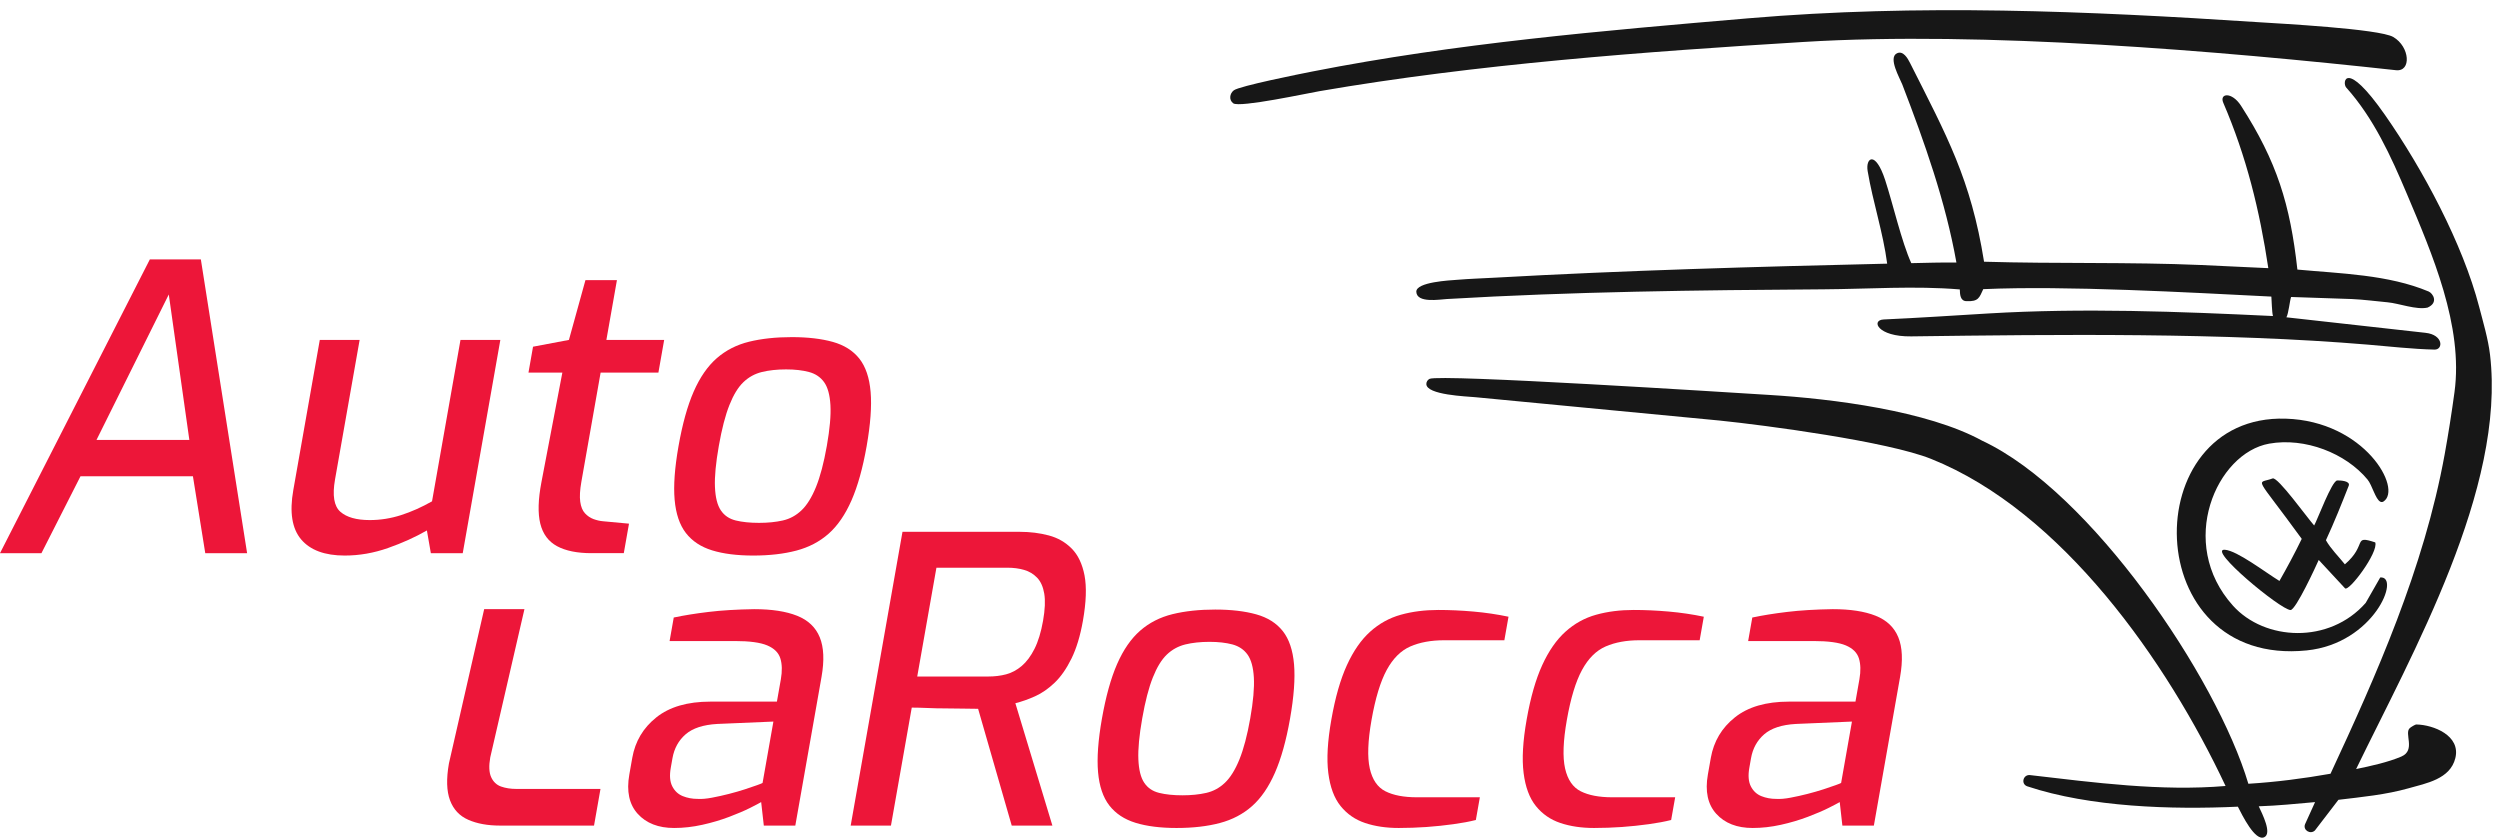 <svg xmlns:dc="http://purl.org/dc/elements/1.1/" xmlns:cc="http://creativecommons.org/ns#" xmlns:rdf="http://www.w3.org/1999/02/22-rdf-syntax-ns#" xmlns:svg="http://www.w3.org/2000/svg" xmlns="http://www.w3.org/2000/svg" xmlns:sodipodi="http://sodipodi.sourceforge.net/DTD/sodipodi-0.dtd" xmlns:inkscape="http://www.inkscape.org/namespaces/inkscape" id="svg815" xml:space="preserve" width="254.667" height="85.333" viewBox="0 0 254.667 85.333" sodipodi:docname="Logo-ALR-lang-cmyk.svg" inkscape:version="0.92.4 (5da689c313, 2019-01-14)"><defs id="defs819"><clipPath clipPathUnits="userSpaceOnUse" id="clipPath851"><path d="M 0,0 H 190.421 V 63.237 H 0 Z" id="path849" inkscape:connector-curvature="0"></path></clipPath></defs><g id="g823" inkscape:groupmode="layer" inkscape:label="Logo-ALR-lang-cmyk" transform="matrix(1.333,0,0,-1.333,0,85.333)"><path d="M 7.373,30.394 H 14.47 L 12.898,41.512 Z M 0,21.743 11.451,44.193 h 3.898 l 3.535,-22.45 h -3.198 l -0.943,5.879 H 6.153 L 3.167,21.743 H 0" style="fill:#ed1639;fill-opacity:1;fill-rule:nonzero;stroke:none" id="path825" inkscape:connector-curvature="0"></path><path d="m 26.345,21.561 c -1.522,0 -2.634,0.41 -3.331,1.233 -0.698,0.824 -0.898,2.076 -0.601,3.763 l 2.025,11.482 h 3.045 l -1.88,-10.66 c -0.215,-1.22 -0.08,-2.041 0.404,-2.469 0.483,-0.425 1.232,-0.638 2.248,-0.638 0.812,0 1.61,0.126 2.397,0.38 0.785,0.253 1.573,0.604 2.363,1.052 l 2.175,12.335 h 3.046 L 35.362,21.743 h -2.437 l -0.302,1.736 C 31.742,22.972 30.753,22.525 29.66,22.14 28.567,21.754 27.462,21.561 26.345,21.561" style="fill:#ed1639;fill-opacity:1;fill-rule:nonzero;stroke:none" id="path827" inkscape:connector-curvature="0"></path><path d="m 45.201,21.743 c -1.096,0 -1.973,0.178 -2.632,0.534 -0.658,0.356 -1.084,0.929 -1.28,1.72 -0.196,0.793 -0.166,1.848 0.086,3.168 l 1.6,8.378 h -2.589 l 0.348,1.978 2.742,0.518 1.263,4.569 h 2.406 l -0.806,-4.569 h 4.416 l -0.44,-2.496 h -4.416 l -1.472,-8.347 c -0.111,-0.629 -0.139,-1.138 -0.086,-1.523 0.053,-0.386 0.174,-0.681 0.362,-0.883 0.188,-0.204 0.406,-0.351 0.653,-0.443 0.248,-0.09 0.492,-0.146 0.732,-0.166 l 1.979,-0.184 -0.398,-2.254 h -2.468" style="fill:#ed1639;fill-opacity:1;fill-rule:nonzero;stroke:none" id="path829" inkscape:connector-curvature="0"></path><path d="m 58.006,24.059 c 0.67,0 1.275,0.061 1.814,0.182 0.54,0.122 1.016,0.381 1.431,0.777 0.416,0.396 0.784,0.99 1.107,1.782 0.321,0.791 0.598,1.838 0.827,3.136 0.23,1.301 0.321,2.343 0.276,3.123 -0.045,0.782 -0.206,1.365 -0.483,1.751 -0.277,0.387 -0.663,0.646 -1.157,0.778 -0.495,0.132 -1.077,0.198 -1.748,0.198 -0.691,0 -1.305,-0.066 -1.846,-0.198 -0.541,-0.132 -1.014,-0.391 -1.417,-0.778 -0.404,-0.386 -0.76,-0.969 -1.07,-1.751 -0.311,-0.78 -0.58,-1.822 -0.809,-3.123 -0.229,-1.298 -0.329,-2.345 -0.295,-3.136 0.033,-0.792 0.182,-1.386 0.447,-1.782 0.265,-0.396 0.647,-0.655 1.143,-0.777 0.496,-0.121 1.089,-0.182 1.78,-0.182 z m -0.44,-2.498 c -1.239,0 -2.288,0.132 -3.144,0.396 -0.857,0.263 -1.526,0.705 -2.006,1.325 -0.479,0.619 -0.766,1.467 -0.861,2.542 -0.095,1.078 0.004,2.437 0.294,4.084 0.3,1.704 0.687,3.1 1.164,4.188 0.477,1.086 1.062,1.933 1.759,2.543 0.696,0.608 1.522,1.029 2.477,1.264 0.955,0.233 2.042,0.35 3.26,0.35 1.218,0 2.262,-0.122 3.133,-0.365 0.871,-0.244 1.546,-0.671 2.029,-1.28 0.481,-0.61 0.768,-1.458 0.861,-2.543 0.092,-1.088 -0.009,-2.472 -0.306,-4.157 -0.294,-1.666 -0.679,-3.042 -1.154,-4.129 -0.477,-1.086 -1.057,-1.934 -1.744,-2.543 -0.686,-0.609 -1.508,-1.041 -2.466,-1.295 -0.959,-0.253 -2.058,-0.38 -3.296,-0.38" style="fill:#ed1639;fill-opacity:1;fill-rule:nonzero;stroke:none" id="path831" inkscape:connector-curvature="0"></path><path d="m 38.221,0.925 c -0.954,0 -1.765,0.146 -2.435,0.443 C 35.117,1.66 34.651,2.158 34.389,2.86 34.127,3.559 34.1,4.498 34.307,5.676 L 37,17.464 h 3.077 L 37.464,6.134 C 37.35,5.482 37.373,4.98 37.534,4.626 37.694,4.271 37.947,4.032 38.29,3.909 38.635,3.788 39.021,3.727 39.447,3.727 h 6.442 L 45.395,0.925 h -7.174" style="fill:#ed1639;fill-opacity:1;fill-rule:nonzero;stroke:none" id="path833" inkscape:connector-curvature="0"></path><path d="m 53.308,2.965 c 0.301,-0.02 0.666,0.01 1.098,0.092 0.429,0.08 0.863,0.177 1.3,0.289 0.435,0.112 0.841,0.228 1.219,0.351 0.376,0.121 0.689,0.228 0.939,0.32 0.25,0.09 0.386,0.146 0.411,0.167 l 0.827,4.69 -4.297,-0.182 C 53.739,8.631 52.935,8.367 52.395,7.901 51.856,7.432 51.521,6.823 51.389,6.072 L 51.26,5.341 C 51.155,4.752 51.194,4.28 51.375,3.925 51.557,3.569 51.822,3.321 52.173,3.178 52.523,3.037 52.901,2.965 53.308,2.965 Z M 51.515,0.742 c -1.198,0 -2.125,0.36 -2.78,1.081 -0.654,0.721 -0.869,1.722 -0.643,3 l 0.226,1.28 c 0.222,1.258 0.834,2.29 1.839,3.091 1.005,0.802 2.38,1.204 4.126,1.204 h 5.088 l 0.301,1.705 c 0.11,0.629 0.097,1.163 -0.039,1.599 -0.136,0.437 -0.469,0.766 -0.999,0.991 -0.528,0.223 -1.352,0.335 -2.468,0.335 H 51.17 l 0.317,1.797 c 0.76,0.161 1.643,0.305 2.649,0.426 1.007,0.122 2.171,0.192 3.495,0.213 1.34,0 2.433,-0.167 3.277,-0.502 0.845,-0.335 1.424,-0.884 1.736,-1.645 0.312,-0.762 0.358,-1.772 0.136,-3.031 L 60.777,0.925 H 58.37 L 58.168,2.721 C 58.033,2.64 57.753,2.494 57.33,2.28 56.907,2.066 56.373,1.839 55.732,1.595 55.09,1.352 54.404,1.147 53.674,0.986 52.945,0.823 52.226,0.742 51.515,0.742" style="fill:#ed1639;fill-opacity:1;fill-rule:nonzero;stroke:none" id="path835" inkscape:connector-curvature="0"></path><path d="m 70.094,12.317 h 5.422 c 0.488,0 0.944,0.054 1.37,0.167 0.425,0.112 0.823,0.325 1.194,0.639 0.37,0.316 0.696,0.751 0.977,1.311 0.281,0.558 0.499,1.274 0.653,2.146 0.15,0.854 0.18,1.544 0.091,2.072 -0.089,0.528 -0.273,0.933 -0.547,1.218 -0.276,0.285 -0.605,0.483 -0.992,0.594 -0.387,0.113 -0.813,0.168 -1.28,0.168 H 71.561 Z M 65.009,0.925 68.967,23.374 h 8.986 c 0.771,0 1.501,-0.092 2.191,-0.275 0.687,-0.182 1.273,-0.518 1.756,-1.006 0.482,-0.486 0.808,-1.172 0.979,-2.055 0.167,-0.884 0.127,-2.037 -0.123,-3.458 -0.205,-1.157 -0.497,-2.122 -0.876,-2.893 -0.38,-0.772 -0.808,-1.386 -1.285,-1.843 -0.476,-0.456 -0.974,-0.802 -1.492,-1.035 -0.518,-0.234 -1.022,-0.411 -1.51,-0.533 l 2.829,-9.351 h -3.107 l -2.569,8.924 c -0.305,0 -0.674,0.005 -1.11,0.015 -0.434,0.011 -0.89,0.016 -1.368,0.016 -0.477,0 -0.942,0.01 -1.395,0.031 -0.453,0.019 -0.853,0.03 -1.198,0.03 L 68.086,0.925 h -3.077" style="fill:#ed1639;fill-opacity:1;fill-rule:nonzero;stroke:none" id="path837" inkscape:connector-curvature="0"></path><path d="m 90.363,3.239 c 0.671,0 1.276,0.061 1.815,0.184 0.539,0.122 1.016,0.379 1.431,0.776 0.416,0.396 0.785,0.99 1.107,1.782 0.321,0.791 0.598,1.838 0.827,3.137 0.229,1.3 0.321,2.341 0.276,3.123 -0.045,0.781 -0.206,1.365 -0.483,1.751 -0.277,0.385 -0.663,0.644 -1.157,0.777 -0.495,0.131 -1.077,0.197 -1.748,0.197 -0.691,0 -1.305,-0.066 -1.846,-0.197 -0.541,-0.133 -1.014,-0.392 -1.418,-0.777 -0.403,-0.386 -0.759,-0.97 -1.069,-1.751 C 87.786,11.459 87.517,10.418 87.288,9.118 87.059,7.819 86.96,6.772 86.994,5.981 87.027,5.189 87.175,4.595 87.441,4.199 87.706,3.802 88.087,3.545 88.584,3.423 89.08,3.3 89.672,3.239 90.363,3.239 Z m -0.44,-2.497 c -1.238,0 -2.287,0.131 -3.143,0.395 -0.857,0.264 -1.526,0.707 -2.006,1.326 -0.479,0.619 -0.767,1.467 -0.861,2.543 -0.095,1.077 0.004,2.437 0.293,4.082 0.301,1.705 0.688,3.102 1.165,4.189 0.476,1.086 1.062,1.934 1.758,2.542 0.696,0.61 1.523,1.03 2.478,1.265 0.954,0.233 2.041,0.35 3.259,0.35 1.218,0 2.263,-0.123 3.134,-0.366 0.871,-0.243 1.546,-0.67 2.029,-1.279 C 98.51,15.18 98.797,14.332 98.89,13.246 98.982,12.159 98.88,10.773 98.583,9.088 98.289,7.422 97.905,6.048 97.429,4.96 96.953,3.875 96.372,3.027 95.685,2.417 94.999,1.808 94.177,1.375 93.22,1.122 92.261,0.868 91.162,0.742 89.923,0.742" style="fill:#ed1639;fill-opacity:1;fill-rule:nonzero;stroke:none" id="path839" inkscape:connector-curvature="0"></path><path d="m 106.889,0.742 c -0.955,0 -1.81,0.126 -2.567,0.38 -0.759,0.253 -1.383,0.686 -1.874,1.295 -0.492,0.61 -0.805,1.452 -0.94,2.529 -0.136,1.076 -0.058,2.436 0.233,4.081 0.296,1.685 0.692,3.071 1.189,4.158 0.496,1.086 1.087,1.939 1.777,2.558 0.688,0.62 1.469,1.052 2.344,1.295 0.875,0.244 1.831,0.365 2.867,0.365 0.853,0 1.745,-0.04 2.674,-0.121 0.93,-0.082 1.826,-0.214 2.687,-0.396 l -0.317,-1.798 h -4.6 c -0.995,0 -1.855,-0.157 -2.58,-0.471 -0.726,-0.316 -1.329,-0.915 -1.81,-1.798 -0.48,-0.883 -0.867,-2.157 -1.161,-3.822 -0.282,-1.605 -0.328,-2.839 -0.135,-3.701 0.194,-0.864 0.593,-1.447 1.199,-1.751 0.607,-0.306 1.407,-0.457 2.402,-0.457 h 4.812 l -0.306,-1.736 c -0.488,-0.123 -1.06,-0.23 -1.715,-0.32 -0.656,-0.091 -1.339,-0.164 -2.05,-0.215 C 108.31,0.768 107.6,0.742 106.889,0.742" style="fill:#ed1639;fill-opacity:1;fill-rule:nonzero;stroke:none" id="path841" inkscape:connector-curvature="0"></path><path d="m 121.815,0.742 c -0.956,0 -1.811,0.126 -2.568,0.38 -0.759,0.253 -1.382,0.686 -1.874,1.295 -0.492,0.61 -0.805,1.452 -0.94,2.529 -0.136,1.076 -0.058,2.436 0.233,4.081 0.296,1.685 0.692,3.071 1.189,4.158 0.496,1.086 1.088,1.939 1.777,2.558 0.688,0.62 1.469,1.052 2.344,1.295 0.875,0.244 1.832,0.365 2.867,0.365 0.853,0 1.745,-0.04 2.674,-0.121 0.93,-0.082 1.826,-0.214 2.687,-0.396 l -0.317,-1.798 h -4.599 c -0.996,0 -1.856,-0.157 -2.58,-0.471 -0.727,-0.316 -1.33,-0.915 -1.81,-1.798 -0.481,-0.883 -0.868,-2.157 -1.161,-3.822 -0.283,-1.605 -0.328,-2.839 -0.136,-3.701 0.195,-0.864 0.593,-1.447 1.199,-1.751 0.607,-0.306 1.407,-0.457 2.403,-0.457 h 4.812 l -0.307,-1.736 c -0.488,-0.123 -1.059,-0.23 -1.715,-0.32 -0.656,-0.091 -1.339,-0.164 -2.049,-0.215 -0.709,-0.049 -1.419,-0.075 -2.129,-0.075" style="fill:#ed1639;fill-opacity:1;fill-rule:nonzero;stroke:none" id="path843" inkscape:connector-curvature="0"></path><g id="g845"><g id="g847" clip-path="url(#clipPath851)"><path d="m 135.73,2.965 c 0.302,-0.02 0.667,0.01 1.098,0.092 0.429,0.08 0.864,0.177 1.3,0.289 0.435,0.112 0.842,0.228 1.219,0.351 0.376,0.121 0.69,0.228 0.939,0.32 0.25,0.09 0.387,0.146 0.411,0.167 l 0.827,4.69 -4.296,-0.182 c -1.067,-0.061 -1.871,-0.325 -2.41,-0.791 -0.539,-0.469 -0.875,-1.078 -1.007,-1.829 l -0.129,-0.731 c -0.104,-0.589 -0.065,-1.061 0.115,-1.416 0.182,-0.356 0.447,-0.604 0.798,-0.747 0.35,-0.141 0.729,-0.213 1.135,-0.213 z m -1.792,-2.223 c -1.199,0 -2.125,0.36 -2.78,1.081 -0.655,0.721 -0.869,1.722 -0.644,3 l 0.226,1.28 c 0.222,1.258 0.834,2.29 1.839,3.091 1.005,0.802 2.38,1.204 4.126,1.204 h 5.088 l 0.301,1.705 c 0.111,0.629 0.097,1.163 -0.038,1.599 -0.137,0.437 -0.469,0.766 -0.999,0.991 -0.529,0.223 -1.352,0.335 -2.469,0.335 h -4.996 l 0.317,1.797 c 0.76,0.161 1.643,0.305 2.65,0.426 1.006,0.122 2.171,0.192 3.494,0.213 1.341,0 2.434,-0.167 3.278,-0.502 0.844,-0.335 1.423,-0.884 1.735,-1.645 0.313,-0.762 0.358,-1.772 0.137,-3.031 L 143.199,0.925 h -2.407 l -0.201,1.796 C 140.455,2.64 140.175,2.494 139.752,2.28 139.329,2.066 138.796,1.839 138.154,1.595 137.512,1.352 136.826,1.147 136.096,0.986 135.368,0.823 134.648,0.742 133.938,0.742" style="fill:#ed1639;fill-opacity:1;fill-rule:nonzero;stroke:none" id="path853" inkscape:connector-curvature="0"></path><path d="m 182.893,61.188 c 1.276,-0.749 1.398,-2.667 0.205,-2.537 -13.485,1.474 -31.553,3.002 -45.266,2.159 -12.17,-0.749 -24.991,-1.689 -36.999,-3.762 -0.869,-0.149 -6.109,-1.277 -6.588,-0.928 -0.348,0.254 -0.276,0.749 0.04,0.992 0.43,0.331 5.1,1.261 5.996,1.438 10.995,2.162 22.188,3.118 33.34,4.068 12.975,1.105 25.892,0.559 38.861,-0.292 1.68,-0.11 9.34,-0.51 10.411,-1.138" style="fill:#171717;fill-opacity:1;fill-rule:evenodd;stroke:none" id="path855" inkscape:connector-curvature="0"></path><path d="m 173.699,39.865 c -0.084,0.261 -0.099,1.24 -0.123,1.486 -6.316,0.316 -15.698,0.85 -22.017,0.568 -0.3,-0.641 -0.349,-0.962 -1.296,-0.918 -0.473,0.023 -0.483,0.524 -0.496,0.897 -3.469,0.287 -6.948,0.031 -10.422,0.008 -9.595,-0.063 -19.197,-0.178 -28.778,-0.742 -0.554,-0.033 -2.288,-0.331 -2.333,0.546 -0.039,0.763 2.608,0.881 3.102,0.922 0.97,0.081 1.927,0.11 2.896,0.164 9.987,0.558 19.986,0.839 29.985,1.071 -0.313,2.396 -1.091,4.699 -1.492,7.072 -0.172,1.014 0.586,1.617 1.339,-0.687 0.587,-1.796 1.248,-4.699 1.995,-6.347 1.15,0.025 2.3,0.062 3.449,0.047 -0.833,4.676 -2.434,9.182 -4.135,13.603 -0.184,0.478 -1.105,2.052 -0.411,2.387 0.478,0.232 0.826,-0.388 0.999,-0.733 2.814,-5.583 4.651,-8.874 5.659,-15.193 5.536,-0.166 11.078,-0.015 16.613,-0.253 1.704,-0.073 3.407,-0.163 5.11,-0.239 -0.661,4.406 -1.673,8.532 -3.441,12.636 -0.316,0.735 0.651,0.868 1.355,-0.225 2.748,-4.269 3.755,-7.54 4.308,-12.519 3.309,-0.308 6.94,-0.382 10.028,-1.675 0.323,-0.135 0.787,-0.848 -0.082,-1.231 -0.866,-0.191 -2.175,0.326 -3.063,0.406 -0.901,0.082 -1.824,0.208 -2.723,0.248 l -4.64,0.157 c -0.098,-0.247 -0.195,-1.277 -0.36,-1.553 l 10.632,-1.186 c 1.372,-0.148 1.368,-1.299 0.682,-1.282 -1.699,0.041 -3.389,0.237 -5.081,0.379 -11.05,0.926 -23.605,0.781 -34.905,0.631 -2.589,-0.034 -3.092,1.249 -2.103,1.293 2.52,0.112 5.454,0.306 8.005,0.459 7.17,0.43 14.57,0.148 21.744,-0.197" style="fill:#171717;fill-opacity:1;fill-rule:evenodd;stroke:none" id="path857" inkscape:connector-curvature="0"></path><path d="m 180.053,5.246 c 1.104,0.227 2.436,0.518 3.455,0.954 1.131,0.486 0.187,1.784 0.652,2.18 0.084,0.071 0.395,0.274 0.504,0.272 1.291,-0.027 3.399,-0.84 2.971,-2.573 -0.398,-1.607 -2.228,-1.923 -3.586,-2.307 -1.715,-0.486 -3.577,-0.666 -5.348,-0.877 l -1.797,-2.343 c -0.342,-0.33 -0.928,0.021 -0.757,0.472 l 0.769,1.695 c -1.433,-0.129 -2.866,-0.273 -4.304,-0.32 0.281,-0.606 1.025,-2.067 0.424,-2.36 -0.706,-0.344 -1.695,1.7 -2.02,2.331 -5.053,-0.234 -11.295,-0.04 -16.088,1.554 -0.517,0.172 -0.327,0.92 0.207,0.859 4.895,-0.568 10.006,-1.251 14.941,-0.832 -4.458,9.497 -12.496,20.992 -22.505,24.997 -3.342,1.337 -12.637,2.567 -16.149,2.928 l -18.676,1.785 c -0.655,0.063 -3.753,0.167 -3.746,1.013 0.002,0.167 0.096,0.312 0.245,0.388 0.755,0.384 23.051,-1.048 25.979,-1.228 4.792,-0.294 12.054,-1.198 16.259,-3.501 8.303,-3.88 17.911,-18.069 20.335,-26.213 2.114,0.131 4.192,0.399 6.278,0.767 3.475,7.47 7.138,15.675 8.724,24.407 0.286,1.578 0.533,3.162 0.75,4.75 0.69,5.056 -1.706,10.582 -3.639,15.155 -1.22,2.884 -2.529,5.773 -4.638,8.132 -0.315,0.353 -0.086,2.273 2.974,-2.111 2.866,-4.106 5.94,-9.841 7.191,-14.661 0.306,-1.179 0.684,-2.442 0.828,-3.649 1.209,-10.224 -5.954,-22.846 -10.233,-31.664" style="fill:#171717;fill-opacity:1;fill-rule:evenodd;stroke:none" id="path859" inkscape:connector-curvature="0"></path></g></g><path d="m 181.906,25.675 c -0.379,0.186 -0.622,1.259 -0.984,1.697 -1.671,2.016 -4.776,3.226 -7.511,2.741 -4.02,-0.714 -7.077,-7.593 -2.77,-12.382 2.426,-2.697 7.359,-2.951 10.141,0.209 l 1.113,1.946 c 1.577,0.14 -0.452,-5.05 -5.622,-5.575 -12.848,-1.305 -13.05,18.056 -1.603,17.711 6.036,-0.182 8.948,-5.376 7.472,-6.333 -0.071,-0.047 -0.159,-0.052 -0.236,-0.014" style="fill:#171717;fill-opacity:1;fill-rule:evenodd;stroke:none" id="path861" inkscape:connector-curvature="0"></path><path d="m 177.195,21.224 c -0.207,-0.471 -1.758,-3.838 -2.156,-3.827 -0.768,0.023 -6.412,4.707 -5.018,4.607 0.943,-0.068 3.092,-1.726 4.172,-2.384 0.601,1.057 1.176,2.126 1.704,3.216 -3.673,5.061 -3.474,4.146 -2.224,4.618 0.388,0.146 2.645,-3.008 3.173,-3.596 0.247,0.423 1.352,3.427 1.765,3.442 0.224,0.008 1.024,-0.03 0.876,-0.407 -0.543,-1.381 -1.115,-2.813 -1.742,-4.162 0.349,-0.629 0.976,-1.251 1.449,-1.842 1.753,1.508 0.555,2.257 2.32,1.677 0.265,-0.752 -2.026,-3.815 -2.313,-3.505 -0.668,0.721 -1.337,1.442 -2.006,2.163" style="fill:#171717;fill-opacity:1;fill-rule:evenodd;stroke:none" id="path863" inkscape:connector-curvature="0"></path></g></svg>